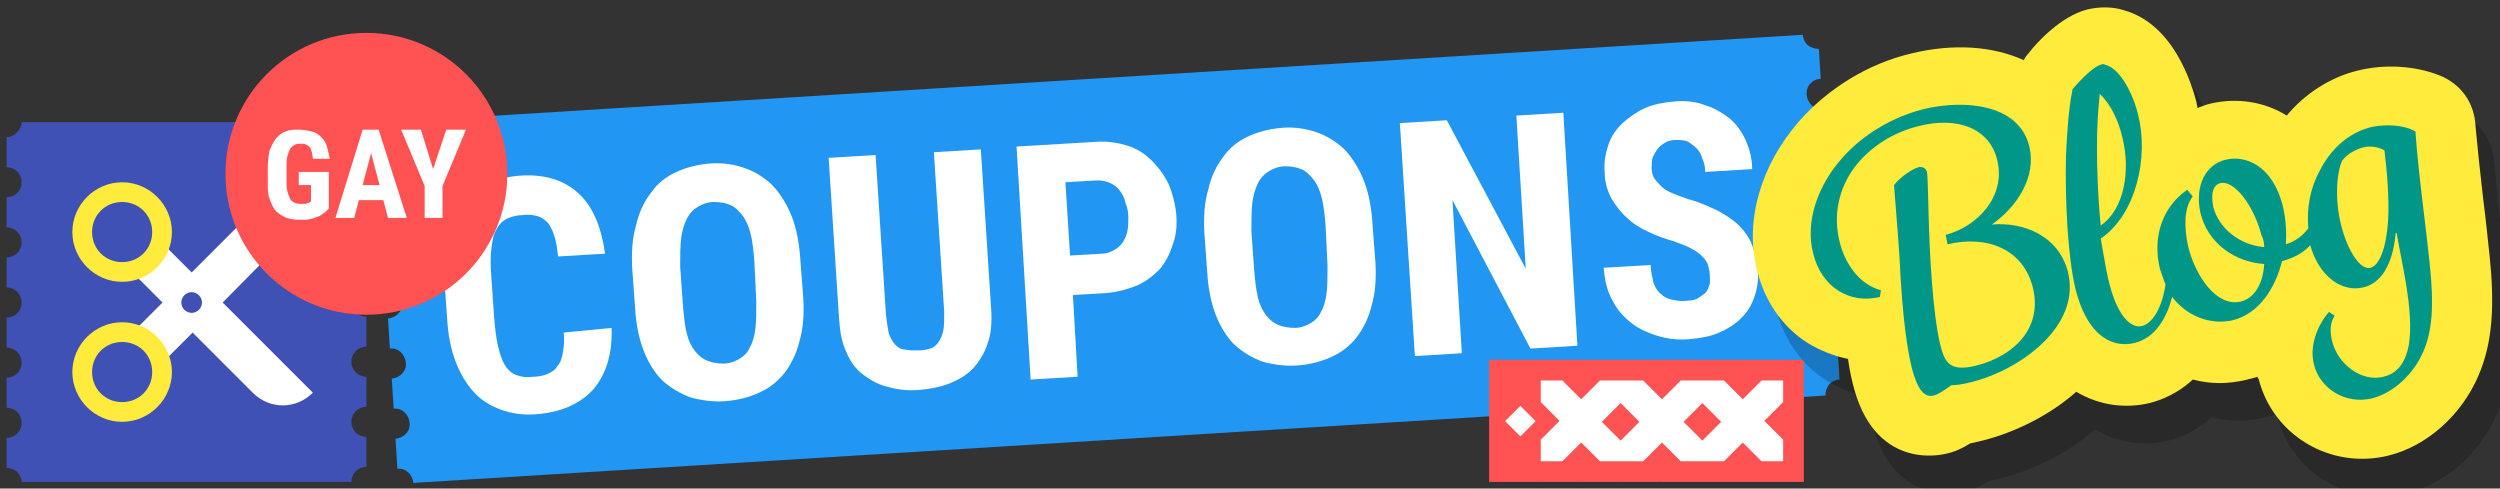 <?xml version="1.0" encoding="utf-8"?>
<!-- Generator: Adobe Illustrator 21.1.0, SVG Export Plug-In . SVG Version: 6.00 Build 0)  -->
<svg version="1.1" id="Layer_1" xmlns="http://www.w3.org/2000/svg" xmlns:xlink="http://www.w3.org/1999/xlink" x="0px" y="0px"
	 viewBox="0 0 266.1 52" style="enable-background:new 0 0 266.1 52;" xml:space="preserve">
<rect x="0" y="0" width="266.1" height="52" fill="#333333" stroke="none"/>
<style type="text/css">
	.st0{fill:#3F51B5;}
	.st1{fill:none;}
	.st2{fill:#FFFFFF;}
	.st3{fill:#FFEB3B;}
	.st4{fill:#2196F3;}
	.st5{fill:#FF5252;}
	.st6{opacity:0.2;}
	.st7{fill:#009688;}
</style>
<title>coupons-blog</title>
<g>
	<g>
		<g>
			<g>
				<g>
					<path class="st0" d="M37.4,25.9c0-0.9,0.7-1.6,1.6-1.6V21c-0.9,0-1.6-0.7-1.6-1.6c0-0.9,0.7-1.6,1.6-1.6v-3.2
						c-0.9,0-1.6-0.7-1.6-1.6H2.3c0,0.4-0.2,0.8-0.5,1.1c-0.3,0.3-0.7,0.5-1.1,0.5c0,0,0,0,0,0v3.2c0.9,0,1.6,0.7,1.6,1.6
						c0,0.9-0.7,1.6-1.6,1.6v3.2c0.9,0,1.6,0.7,1.6,1.6c0,0.9-0.7,1.6-1.6,1.6v3.2c0.9,0,1.6,0.7,1.6,1.6c0,0.9-0.7,1.6-1.6,1.6V37
						c0.9,0,1.6,0.7,1.6,1.6c0,0.9-0.7,1.6-1.6,1.6v3.2c0.9,0,1.6,0.7,1.6,1.6c0,0.9-0.7,1.6-1.6,1.6v3.2c0.4,0,0.8,0.2,1.1,0.4
						c0.3,0.3,0.5,0.7,0.5,1.1l0,0h35.1c0-0.9,0.7-1.6,1.6-1.6v-3.2c-0.9,0-1.6-0.7-1.6-1.6c0-0.9,0.7-1.6,1.6-1.6v-3.2
						c-0.9,0-1.6-0.7-1.6-1.6c0-0.9,0.7-1.6,1.6-1.6v-3.2c-0.9,0-1.6-0.7-1.6-1.6s0.7-1.6,1.6-1.6v-3.1
						C38.1,27.5,37.4,26.8,37.4,25.9z"/>
					<rect x="0.7" y="13" class="st1" width="38.3" height="38.3"/>
					<path class="st2" d="M33.2,22.6c-1.8-1.8-4.6-1.8-6.4,0L20.4,29l-3.2-3.2L14.1,29l3.2,3.2l-3.2,3.2l3.2,3.2l3.2-3.2l6.4,6.4
						c1.8,1.8,4.6,1.8,6.4,0l-9.6-9.6L33.2,22.6z M20.4,33.3c-0.6,0-1.1-0.5-1.1-1.1c0-0.6,0.5-1.1,1.1-1.1c0.6,0,1.1,0.5,1.1,1.1
						C21.5,32.8,21,33.3,20.4,33.3z"/>
					<path class="st3" d="M13,34.3c-2.9,0-5.3,2.4-5.3,5.3c0,2.9,2.4,5.3,5.3,5.3s5.3-2.4,5.3-5.3C18.3,36.7,15.9,34.3,13,34.3z
						 M13,42.8c-1.8,0-3.2-1.4-3.2-3.2c0-1.8,1.4-3.2,3.2-3.2s3.2,1.4,3.2,3.2C16.2,41.4,14.8,42.8,13,42.8z"/>
					<path class="st3" d="M13,19.4c-2.9,0-5.3,2.4-5.3,5.3s2.4,5.3,5.3,5.3s5.3-2.4,5.3-5.3S15.9,19.4,13,19.4z M13,27.9
						c-1.8,0-3.2-1.4-3.2-3.2c0-1.8,1.4-3.2,3.2-3.2s3.2,1.4,3.2,3.2C16.2,26.5,14.8,27.9,13,27.9z"/>
					<path class="st1" d="M17.2,51.3c-0.1-0.1-0.2-0.2-0.3-0.3c-0.1-0.1-0.2-0.2-0.3-0.3c-0.1-0.1-0.2-0.2-0.3-0.3
						c-0.1-0.1-0.2-0.2-0.3-0.3c-0.1-0.1-0.2-0.2-0.3-0.3c-0.1-0.1-0.2-0.2-0.3-0.3c-0.1-0.1-0.2-0.2-0.3-0.3
						c-0.1-0.1-0.2-0.2-0.3-0.3c-0.1-0.1-0.2-0.2-0.3-0.3c-0.1-0.1-0.2-0.2-0.3-0.3c-0.1-0.1-0.2-0.2-0.3-0.3
						c-0.1-0.1-0.2-0.2-0.3-0.3c-0.1-0.1-0.2-0.2-0.3-0.3c-0.1-0.1-0.2-0.2-0.3-0.3c-0.1-0.1-0.2-0.2-0.3-0.3
						c-0.1-0.1-0.2-0.2-0.3-0.3c-0.1-0.1-0.2-0.2-0.3-0.3c-0.1-0.1-0.2-0.2-0.3-0.3c-0.1-0.1-0.2-0.2-0.3-0.3
						c-0.1-0.1-0.2-0.2-0.3-0.3c-0.1-0.1-0.2-0.2-0.3-0.3C10,44.1,9.8,44,9.7,43.9c-0.1-0.1-0.2-0.2-0.3-0.3c-1.1-1-1.7-2.4-1.7-3.9
						c0-2.9,2.4-5.3,5.3-5.3c0.6,0,1.2,0.1,1.8,0.3l0.3-0.3c-0.1-0.1-0.2-0.2-0.3-0.3c-0.1-0.1-0.2-0.2-0.3-0.3
						c-0.1-0.1-0.2-0.2-0.3-0.3c-0.1-0.1-0.2-0.2-0.3-0.3c-0.1-0.1-0.2-0.2-0.3-0.3c-0.1-0.1-0.2-0.2-0.3-0.3
						c-0.1-0.1-0.2-0.2-0.3-0.3c-0.1-0.1-0.2-0.2-0.3-0.3c-0.1-0.1-0.2-0.2-0.3-0.3c-0.1-0.1-0.2-0.2-0.3-0.3
						c-0.1-0.1-0.2-0.2-0.3-0.3c-0.1-0.1-0.2-0.2-0.3-0.3c-0.1-0.1-0.2-0.2-0.3-0.3c-0.1-0.1-0.2-0.2-0.3-0.3
						c-0.1-0.1-0.2-0.2-0.3-0.3C10,29.2,9.8,29.1,9.7,29c-0.1-0.1-0.2-0.2-0.3-0.3c-1.1-1-1.7-2.4-1.7-3.9c0-2.9,2.4-5.3,5.3-5.3
						c1.6,0,2.9,0.7,3.9,1.7c0.1,0.1,0.2,0.2,0.3,0.3c0.1,0.1,0.2,0.2,0.3,0.3c0.1,0.1,0.2,0.2,0.3,0.3c0.1,0.1,0.2,0.2,0.3,0.3
						c0.1,0.1,0.2,0.2,0.3,0.3c0.1,0.1,0.2,0.2,0.3,0.3c0.1,0.1,0.2,0.2,0.3,0.3c0.1,0.1,0.2,0.2,0.3,0.3c0.1,0.1,0.2,0.2,0.3,0.3
						c0.1,0.1,0.2,0.2,0.3,0.3c0.1,0.1,0.2,0.2,0.3,0.3c0.1,0.1,0.2,0.2,0.3,0.3c0.1,0.1,0.2,0.2,0.3,0.3c0.1,0.1,0.2,0.2,0.3,0.3
						c0.1,0.1,0.2,0.2,0.3,0.3c0.1,0.1,0.2,0.2,0.3,0.3c0.1,0.1,0.2,0.2,0.3,0.3l4.2-4.2c1.8-1.8,4.6-1.8,6.4,0l0,0
						c0.1,0.1,0.3,0.2,0.4,0.3l0,0c0.1,0.1,0.3,0.2,0.4,0.3l0,0c0.1,0.1,0.3,0.2,0.4,0.3l0,0c0.1,0.1,0.3,0.2,0.4,0.3l0,0
						c0.1,0.1,0.3,0.2,0.4,0.3l0,0c0.1,0.1,0.3,0.2,0.4,0.3l0,0c0.1,0.1,0.3,0.2,0.4,0.3l0,0c0.1,0.1,0.3,0.2,0.4,0.3l0,0
						c0.1,0.1,0.3,0.2,0.4,0.3l0,0c0.1,0.1,0.3,0.2,0.4,0.3l0,0c0.1,0.1,0.3,0.2,0.4,0.3l0,0c0.1,0.1,0.3,0.2,0.4,0.3l0,0
						c0.1,0.1,0.3,0.2,0.4,0.3l0,0c0.1,0.1,0.3,0.2,0.4,0.3l0,0c0.1,0.1,0.3,0.2,0.4,0.3l0,0c0.1,0.1,0.3,0.2,0.4,0.3l0,0
						c0.1,0.1,0.3,0.2,0.4,0.3l0,0c0,0,0.1,0.1,0.1,0.1v-1c-0.9,0-1.6-0.7-1.6-1.6c0-0.9,0.7-1.6,1.6-1.6V21c-0.9,0-1.6-0.7-1.6-1.6
						c0-0.9,0.7-1.6,1.6-1.6V13H0.7v38.3L17.2,51.3C17.2,51.3,17.2,51.3,17.2,51.3z"/>
				</g>
				<g>
					<path class="st4" d="M193.8,8.4l-0.2-3.2c-0.4,0-0.8-0.1-1.2-0.4c-0.3-0.3-0.5-0.7-0.5-1.1L41.6,13c0.1,0.9-0.6,1.6-1.5,1.7
						l0.2,3.2c0.9-0.1,1.6,0.6,1.7,1.5s-0.6,1.6-1.5,1.7l0.2,3.3c0.9-0.1,1.6,0.6,1.7,1.5c0.1,0.9-0.6,1.6-1.5,1.7l0.2,3.1
						c0.9-0.1,1.6,0.6,1.7,1.5s-0.6,1.6-1.5,1.7l0.2,3.2c0.9-0.1,1.6,0.6,1.7,1.5c0.1,0.9-0.6,1.6-1.5,1.7l0.2,3.2
						c0.9-0.1,1.6,0.6,1.7,1.5s-0.6,1.6-1.5,1.7l0.2,3.2c0.9-0.1,1.6,0.6,1.7,1.5l150.3-9.3l0,0c0-0.4,0.1-0.8,0.4-1.2
						c0.3-0.3,0.7-0.5,1.1-0.5l-0.2-3.2c-0.9,0.1-1.6-0.6-1.7-1.5c-0.1-0.9,0.6-1.6,1.5-1.7l-0.2-3.2c-0.9,0.1-1.6-0.6-1.7-1.5
						c-0.1-0.9,0.6-1.6,1.5-1.7l-0.2-3.2c-0.9,0.1-1.6-0.6-1.7-1.5c-0.1-0.9,0.6-1.6,1.5-1.7l-0.2-3.2c-0.9,0.1-1.6-0.6-1.7-1.5
						c-0.1-0.9,0.6-1.6,1.5-1.7l-0.2-3.2c-0.9,0.1-1.6-0.6-1.7-1.5C192.2,9.2,192.9,8.4,193.8,8.4z"/>
					<g>
						<path class="st2" d="M65.1,34.9c0.1,2.8-0.6,5-2,6.6c-1.4,1.5-3.4,2.4-6.1,2.6c-1.4,0.1-2.6-0.1-3.7-0.5
							c-1.1-0.4-2.1-1-2.9-1.9c-0.8-0.9-1.4-1.9-1.9-3.2c-0.5-1.3-0.8-2.8-0.9-4.5l-0.3-4.2c-0.1-1.7,0-3.3,0.3-4.6
							c0.3-1.4,0.8-2.5,1.5-3.4c0.7-0.9,1.6-1.7,2.6-2.2c1.1-0.5,2.3-0.8,3.6-0.9c2.7-0.2,4.8,0.5,6.3,1.9c1.5,1.4,2.4,3.5,2.8,6.4
							l-5,0.3c-0.1-0.9-0.2-1.6-0.4-2.2c-0.2-0.6-0.4-1-0.7-1.4c-0.3-0.3-0.7-0.6-1.1-0.7c-0.4-0.1-1-0.2-1.6-0.1
							c-0.7,0-1.2,0.2-1.7,0.4c-0.5,0.3-0.8,0.6-1.1,1.2c-0.3,0.5-0.4,1.2-0.5,2c-0.1,0.8-0.1,1.8,0,3l0.3,4.3
							c0.1,1.2,0.2,2.1,0.4,3c0.2,0.8,0.4,1.5,0.7,2c0.3,0.5,0.7,0.9,1.2,1.1c0.5,0.2,1.1,0.3,1.8,0.2c0.6,0,1.1-0.1,1.6-0.3
							c0.4-0.2,0.8-0.4,1-0.8c0.3-0.3,0.5-0.8,0.6-1.4c0.1-0.6,0.2-1.3,0.1-2.2L65.1,34.9z"/>
						<path class="st2" d="M85.5,31.7c0.1,1.7,0,3.3-0.4,4.6c-0.3,1.3-0.9,2.5-1.6,3.4c-0.7,0.9-1.6,1.6-2.7,2.1
							c-1.1,0.5-2.3,0.8-3.6,0.9c-1.3,0.1-2.6-0.1-3.7-0.4c-1.1-0.4-2.1-1-3-1.8c-0.8-0.8-1.5-1.9-2-3.2c-0.5-1.3-0.8-2.8-0.9-4.5
							l-0.3-4.1c-0.1-1.8,0-3.4,0.4-4.7c0.3-1.4,0.9-2.6,1.6-3.5c0.7-1,1.6-1.7,2.7-2.2c1.1-0.5,2.3-0.8,3.6-0.9
							c1.3-0.1,2.6,0.1,3.7,0.5c1.1,0.4,2.1,1,3,1.9c0.8,0.9,1.5,2,2,3.3c0.5,1.3,0.8,2.9,0.9,4.7L85.5,31.7z M80.3,27.9
							c-0.1-1.2-0.2-2.2-0.4-3c-0.2-0.8-0.5-1.5-0.9-2c-0.4-0.5-0.8-0.9-1.3-1.1c-0.5-0.2-1.1-0.3-1.7-0.3c-0.6,0-1.2,0.2-1.7,0.5
							c-0.5,0.3-0.9,0.7-1.2,1.3c-0.3,0.6-0.5,1.3-0.6,2.1c-0.1,0.8-0.1,1.9-0.1,3l0.3,4.2c0.1,1.1,0.2,2.1,0.4,2.9
							c0.2,0.8,0.5,1.4,0.9,1.9c0.4,0.5,0.8,0.8,1.3,1c0.5,0.2,1.1,0.3,1.7,0.3c0.6,0,1.2-0.2,1.7-0.5c0.5-0.3,0.9-0.7,1.1-1.2
							c0.3-0.5,0.5-1.2,0.6-2c0.1-0.8,0.1-1.8,0.1-2.9L80.3,27.9z"/>
						<path class="st2" d="M104.4,15.9l1.1,17c0.1,1.4,0,2.7-0.4,3.7c-0.3,1-0.9,1.9-1.5,2.6c-0.7,0.7-1.5,1.2-2.5,1.6
							c-1,0.4-2.1,0.6-3.2,0.7c-1.2,0.1-2.3,0-3.3-0.3c-1-0.2-1.9-0.7-2.7-1.3c-0.8-0.6-1.4-1.4-1.8-2.4c-0.5-1-0.7-2.2-0.8-3.7
							l-1.1-17l5-0.3l1.1,17c0.1,0.8,0.2,1.5,0.3,2c0.2,0.5,0.4,0.9,0.7,1.2c0.3,0.3,0.6,0.5,1,0.5c0.4,0.1,0.9,0.1,1.4,0.1
							c0.5,0,1-0.1,1.3-0.2c0.4-0.1,0.7-0.4,0.9-0.7c0.2-0.3,0.4-0.7,0.5-1.2c0.1-0.5,0.1-1.2,0.1-2l-1.1-17L104.4,15.9z"/>
						<path class="st2" d="M114.2,31.4l0.5,8.7l-5,0.3l-1.5-24.8l8.4-0.5c1.3-0.1,2.4,0.1,3.4,0.4c1,0.3,1.9,0.9,2.6,1.6
							c0.7,0.7,1.3,1.5,1.8,2.5c0.4,1,0.7,2.1,0.8,3.2c0.1,1.2,0,2.3-0.4,3.3c-0.3,1-0.8,1.9-1.4,2.6c-0.7,0.7-1.5,1.3-2.4,1.7
							c-1,0.4-2.1,0.7-3.3,0.8L114.2,31.4z M113.9,27.2l3.4-0.2c0.5,0,1-0.2,1.3-0.4c0.4-0.2,0.7-0.5,0.9-0.8
							c0.2-0.3,0.4-0.7,0.5-1.2c0.1-0.5,0.1-1,0.1-1.5c0-0.5-0.1-1-0.3-1.5c-0.1-0.5-0.3-0.9-0.6-1.3c-0.3-0.4-0.6-0.6-1-0.8
							c-0.4-0.2-0.9-0.3-1.4-0.3l-3.4,0.2L113.9,27.2z"/>
						<path class="st2" d="M146.4,27.9c0.1,1.7,0,3.3-0.4,4.6c-0.3,1.3-0.9,2.5-1.6,3.4c-0.7,0.9-1.6,1.6-2.7,2.1
							c-1.1,0.5-2.3,0.8-3.6,0.9c-1.3,0.1-2.6-0.1-3.7-0.4c-1.1-0.4-2.1-1-3-1.8c-0.8-0.8-1.5-1.9-2-3.2c-0.5-1.3-0.8-2.8-0.9-4.5
							l-0.3-4.1c-0.1-1.8,0-3.4,0.4-4.7c0.3-1.4,0.9-2.6,1.6-3.5c0.7-1,1.6-1.7,2.7-2.2c1.1-0.5,2.3-0.8,3.6-0.9
							c1.3-0.1,2.6,0.1,3.7,0.5c1.1,0.4,2.1,1,3,1.9c0.8,0.9,1.5,2,2,3.3c0.5,1.3,0.8,2.9,0.9,4.7L146.4,27.9z M141.1,24.1
							c-0.1-1.2-0.2-2.2-0.4-3c-0.2-0.8-0.5-1.5-0.9-2c-0.4-0.5-0.8-0.9-1.3-1.1c-0.5-0.2-1.1-0.3-1.7-0.3c-0.6,0-1.2,0.2-1.7,0.5
							c-0.5,0.3-0.9,0.7-1.2,1.3c-0.3,0.6-0.5,1.3-0.6,2.1c-0.1,0.8-0.1,1.9-0.1,3l0.3,4.2c0.1,1.1,0.2,2.1,0.4,2.9
							c0.2,0.8,0.5,1.4,0.9,1.9c0.4,0.5,0.8,0.8,1.3,1c0.5,0.2,1.1,0.3,1.7,0.3c0.6,0,1.2-0.2,1.7-0.5c0.5-0.3,0.9-0.7,1.1-1.2
							c0.3-0.5,0.5-1.2,0.6-2c0.1-0.8,0.1-1.8,0.1-2.9L141.1,24.1z"/>
						<path class="st2" d="M167.9,36.8l-5,0.3l-8.3-15.8l1,16.3l-5,0.3L149,13.1l5-0.3l8.4,15.8l-1-16.3l5-0.3L167.9,36.8z"/>
						<path class="st2" d="M182,29.4c0-0.4-0.1-0.8-0.2-1.2c-0.1-0.3-0.3-0.6-0.6-0.9c-0.3-0.3-0.7-0.6-1.1-0.8
							c-0.5-0.3-1.1-0.5-1.9-0.8c-1-0.3-1.9-0.6-2.7-1c-0.9-0.4-1.7-0.9-2.3-1.5c-0.7-0.6-1.2-1.3-1.7-2.1c-0.4-0.8-0.7-1.7-0.7-2.8
							c-0.1-1,0.1-2,0.4-2.9c0.3-0.9,0.8-1.6,1.5-2.3c0.7-0.6,1.5-1.2,2.4-1.6c0.9-0.4,2-0.6,3.1-0.7c1.2-0.1,2.3,0,3.3,0.4
							c1,0.3,1.8,0.8,2.6,1.4c0.7,0.6,1.3,1.4,1.7,2.3c0.4,0.9,0.7,1.9,0.7,3.1l-5,0.3c0-0.5-0.1-1-0.3-1.4
							c-0.1-0.4-0.3-0.8-0.6-1.1c-0.3-0.3-0.6-0.5-0.9-0.7c-0.4-0.2-0.8-0.2-1.3-0.2c-0.5,0-0.9,0.1-1.2,0.3
							c-0.3,0.2-0.6,0.4-0.8,0.7c-0.2,0.3-0.4,0.6-0.5,0.9c-0.1,0.4-0.1,0.7-0.1,1.1c0,0.4,0.1,0.8,0.3,1.1c0.2,0.3,0.5,0.6,0.8,0.9
							c0.3,0.3,0.7,0.5,1.2,0.7c0.5,0.2,1,0.4,1.6,0.6c1.2,0.3,2.2,0.8,3.1,1.2c0.9,0.5,1.7,1,2.3,1.6c0.6,0.6,1.1,1.3,1.4,2.1
							c0.3,0.8,0.5,1.7,0.6,2.7c0.1,1.1-0.1,2.1-0.4,2.9c-0.3,0.9-0.8,1.6-1.4,2.2c-0.6,0.6-1.4,1.1-2.3,1.5c-0.9,0.4-2,0.6-3.2,0.7
							c-1.1,0.1-2.1,0-3.2-0.3c-1-0.3-2-0.7-2.8-1.3c-0.8-0.6-1.6-1.4-2.1-2.4c-0.6-1-0.9-2.2-1-3.6l5-0.3c0,0.7,0.2,1.4,0.3,1.9
							c0.2,0.5,0.4,0.9,0.8,1.2c0.3,0.3,0.7,0.5,1.2,0.6c0.5,0.1,1,0.2,1.6,0.1c0.5,0,0.9-0.1,1.2-0.3c0.3-0.2,0.6-0.4,0.8-0.6
							c0.2-0.3,0.3-0.6,0.4-0.9C182,30.2,182,29.8,182,29.4z"/>
					</g>
				</g>
				<polygon class="st5" points="189.7,38.3 181.2,43.9 176.7,51.3 192,51.3 192,38.3 				"/>
				<polygon class="st5" points="185.7,38.3 178.3,43.2 172.6,51.3 176.7,51.3 189.7,38.3 				"/>
				<polygon class="st5" points="181,38.3 172.1,44.6 168,51.3 172.6,51.3 185.7,38.3 				"/>
				<polygon class="st5" points="177,38.3 169.5,43.2 164,51.3 168,51.3 181,38.3 				"/>
				<polygon class="st5" points="172.4,38.3 163.5,42.1 159.4,51.3 164,51.3 177,38.3 				"/>
				<polygon class="st5" points="158.5,38.3 158.5,51.3 159.4,51.3 172.4,38.3 				"/>
				<g>
					
						<rect x="160.7" y="43.7" transform="matrix(0.707 -0.707 0.707 0.707 15.692 127.546)" class="st2" width="2.3" height="2.3"/>
					<path class="st2" d="M189.8,40.5h-2.3l-2,2l-2-2h-4.6l-2,2l-2-2h-4.6l-2,2l-2-2h-2.3v2.3l2,2l-2,2v2.3h2.3l2-2l2,2h4.6l2-2l2,2
						h4.6l2-2l2,2h2.3v-2.3l-2-2l2-2V40.5z M172.5,46.9l-2-2l2-2l2,2L172.5,46.9z M181.2,46.9l-2-2l2-2l2,2L181.2,46.9z"/>
				</g>
			</g>
			<g>
				<g class="st6">
					<path d="M261.6,12c-2.6-1-5.7-1.2-8.6-0.5c-2.9,0.7-5.6,2.4-7.6,4.8c-2.4-1.5-5.3-1.9-8-1.3c-0.5,0.1-1,0.3-1.5,0.5
						c0-0.2-0.1-0.4-0.1-0.6c-0.5-1.9-2.4-8.3-7.7-9.8c-1.2-0.4-2.6-0.4-3.9-0.1c-2.8,0.7-5.4,3.5-6.3,4.7c-0.2,0.2-0.4,0.5-0.5,0.7
						c-3.3-1.5-7.5-1.8-12-0.7c-4.6,1.1-8.8,3.7-11.9,7.2c-4.1,4.7-5.8,10.6-4.5,15.8c0.8,3.3,2.7,6.1,5.4,7.8
						c1.3,0.8,2.8,1.4,4.3,1.7c0.2,1.4,0.4,2.2,0.5,2.6c2.2,9.1,9.1,7.7,9.9,7.5c1-0.2,1.8-0.6,2.6-1.1c0.4-0.1,0.9-0.2,1.3-0.3
						c3.6-0.9,7.3-2.8,10-5.2c2.5,1.5,5.3,1.8,7.8,1.2c1.2-0.3,3-1,4.6-2.5c1.9,0.5,3.8,0.5,5.8,0c0.4-0.1,0.8-0.2,1.1-0.3
						c0,0.1,0,0.2,0.1,0.2c1.5,6,7.6,9.7,13.8,8.2c4.1-1,7.8-4.3,9.6-8.5c1.6-3.7,1.7-7.8,1.2-12.7c-0.2-1.8-0.4-3.9-0.7-6.2
						c-0.3-2.6-0.6-5.4-0.8-7.6C265.4,14.9,263.9,12.9,261.6,12z"/>
					<path d="M214,27.9L214,27.9c2.6-1.8,4.8-5,4-8.3c-1.1-4.6-7-5-11.2-4c-3.2,0.8-6.4,2.6-8.7,5.2c-2.6,2.9-4,6.8-3.1,10.2
						c0.9,3.6,3.9,5.4,7.1,4.6l0.1-0.7c-2.5-0.7-3.9-3.1-4.4-5.2c-0.7-2.8-0.1-5.6,1.6-7.9c1.6-2.1,4-3.7,6.9-4.4
						c4-1,7.5,0.2,8.3,3.7c0.9,3.8-2.1,7-5.5,7.9l0.2,1c4.2-1,8.1,0.5,9.1,4.7c1,4.3-2.1,7.2-6,8.2c-2.8,0.7-3.4-0.2-3.9-2.3
						c-0.8-3.4-1.1-9.6-1.2-13.1c-0.1-3.1-0.1-4.7-0.2-5.2c-0.1-0.4-0.5-0.6-0.9-0.5c-0.7,0.2-2,1.1-2.6,1.9c0.4,5,0.6,7.5,0.7,9.9
						c0.4,6.4,1,8.7,1.2,9.6c0.5,1.9,1.2,3.2,2.3,2.9c0.5-0.1,1.2-0.6,1.9-1.1c0.6,0,1.2-0.1,2-0.3c5.1-1.2,11.9-5.9,10.4-11.8
						C221.1,29.1,217.4,27.6,214,27.9z"/>
					<path d="M254.5,17.5c-2.6,0.6-4.5,2.5-5.6,4.7c-1,1.8-1.4,4-1.2,6.1c-0.6,0.8-1.4,1.4-2.4,1.7c0.1-1.3,0-2.7-0.3-4
						c-1.1-4.5-4.1-5.5-6.1-5c-2.1,0.5-3.3,2.7-2.7,5.6c0.8,3.4,3.8,5.3,6.8,5.5c-0.1,1.9-0.9,3.6-2.5,4c-2.5,0.6-4.8-2.6-5.6-5.9
						c-0.4-1.9-0.5-4,0.5-5.3l-0.6-0.7c-2.7,1.9-3.7,5.1-2.9,8.4c0.2,0.6,0.4,1.2,0.6,1.7c-0.5,3.1-1.7,4.2-2.5,4.4
						c-1.2,0.3-2.7-1.1-3.6-5c-0.3-1.3-0.5-2.7-0.8-4.3c3.8-2.6,5.1-8.7,4-13.1c-0.5-2.2-1.9-5-3.5-5.4c-0.2-0.1-0.4-0.1-0.5,0
						c-0.6,0.1-2,1.4-3,2.6c-0.5,2.5-0.6,5.4-0.7,7.1c-0.1,4.9,0.2,10.7,1,14.1c1.4,5.6,4.4,6.3,6.3,5.8c2.1-0.5,3.4-2.5,4-4.9
						c1.6,2.1,4.1,3,6.4,2.5c2.9-0.7,4.6-3.5,5.3-6.3c1.1-0.3,2.2-0.8,3-1.7c1,3.5,3.5,5,5.6,4.5c1.9-0.4,3.2-2.4,3.5-5.8l0.1,0
						c0.4,2.6,1.9,8.3,1.3,11.9c-0.3,1.6-1,3-2.7,3.4c-2.3,0.6-4.9-1.3-5.5-3.9c-0.2-1-0.2-1.8,0.3-2.6l-0.6-0.4
						c-1.3,1.5-2.1,3.7-1.6,5.6c0.6,2.5,3.3,4.3,6.2,3.6c2.3-0.6,4.4-2.6,5.4-4.9c1-2.2,1.2-5,0.7-9.6c-0.4-3.9-1.2-9.5-1.5-13.9
						C257.9,17.3,256.1,17.2,254.5,17.5z M225.2,19.6c0-1.9,0.1-3.7,0.3-5.6c1.2,1.1,2,2.9,2.4,4.6c0.9,3.6,0.2,7.7-2.3,9.4
						C225.3,25,225.2,22,225.2,19.6z M243,30.3c-2.6-0.2-4.8-2-5.4-4.2c-0.2-0.9-0.3-2.3,0.7-2.6c1.5-0.4,3.6,2.4,4.4,5.5
						C242.9,29.4,243,29.8,243,30.3z M256.2,27.3c-0.2,3.3-1,5-1.9,5.2c-1,0.3-2.4-1.7-3.1-4.5c-0.7-2.7-0.5-5.6,0.1-6.9
						c0.6-0.8,1.5-1.2,2.2-1.4c0.7-0.2,1.6-0.1,2.3,0.3C256.1,22.4,256.3,25.2,256.2,27.3z"/>
				</g>
				<g>
					<g>
						<path class="st3" d="M259.6,8c-2.6-1-5.7-1.2-8.6-0.5c-2.9,0.7-5.6,2.4-7.6,4.8c-2.4-1.5-5.3-1.9-8-1.3
							c-0.5,0.1-1,0.3-1.5,0.5c0-0.2-0.1-0.4-0.1-0.6c-0.5-1.9-2.4-8.3-7.7-9.8c-1.2-0.4-2.6-0.4-3.9-0.1c-2.8,0.7-5.4,3.5-6.3,4.7
							c-0.2,0.2-0.4,0.5-0.5,0.7c-3.3-1.5-7.5-1.8-12-0.7c-4.6,1.1-8.8,3.7-11.9,7.2c-4.1,4.7-5.8,10.6-4.5,15.8
							c0.8,3.3,2.7,6.1,5.4,7.8c1.3,0.8,2.8,1.4,4.3,1.7c0.2,1.4,0.4,2.2,0.5,2.6c2.2,9.1,9.1,7.7,9.9,7.5c1-0.2,1.8-0.6,2.6-1.1
							c0.4-0.1,0.9-0.2,1.3-0.3c3.6-0.9,7.3-2.8,10-5.2c2.5,1.5,5.3,1.8,7.8,1.2c1.2-0.3,3-1,4.6-2.5c1.9,0.5,3.8,0.5,5.8,0
							c0.4-0.1,0.8-0.2,1.1-0.3c0,0.1,0,0.2,0.1,0.2c1.5,6,7.6,9.7,13.8,8.2c4.1-1,7.8-4.3,9.6-8.5c1.6-3.7,1.7-7.8,1.2-12.7
							c-0.2-1.8-0.4-3.9-0.7-6.2c-0.3-2.6-0.6-5.4-0.8-7.6C263.4,10.9,261.9,8.9,259.6,8z"/>
						<g>
							<path class="st7" d="M212,23.9L212,23.9c2.6-1.8,4.8-5,4-8.3c-1.1-4.6-7-5-11.2-4c-3.2,0.8-6.4,2.6-8.7,5.2
								c-2.6,2.9-4,6.8-3.1,10.2c0.9,3.6,3.9,5.4,7.1,4.6l0.1-0.7c-2.5-0.7-3.9-3.1-4.4-5.2c-0.7-2.8-0.1-5.6,1.6-7.9
								c1.6-2.1,4-3.7,6.9-4.4c4-1,7.5,0.2,8.3,3.7c0.9,3.8-2.1,7-5.5,7.9l0.2,1c4.2-1,8.1,0.5,9.1,4.7c1,4.3-2.1,7.2-6,8.2
								c-2.8,0.7-3.4-0.2-3.9-2.3c-0.8-3.4-1.1-9.6-1.2-13.1c-0.1-3.1-0.1-4.7-0.2-5.2c-0.1-0.4-0.5-0.6-0.9-0.5
								c-0.7,0.2-2,1.1-2.6,1.9c0.4,5,0.6,7.5,0.7,9.9c0.4,6.4,1,8.7,1.2,9.6c0.5,1.9,1.2,3.2,2.3,2.9c0.5-0.1,1.2-0.6,1.9-1.1
								c0.6,0,1.2-0.1,2-0.3c5.1-1.2,11.9-5.9,10.4-11.8C219.1,25.1,215.4,23.6,212,23.9z"/>
							<path class="st7" d="M252.5,13.5c-2.6,0.6-4.5,2.5-5.6,4.7c-1,1.8-1.4,4-1.2,6.1c-0.6,0.8-1.4,1.4-2.4,1.7
								c0.1-1.3,0-2.7-0.3-4c-1.1-4.5-4.1-5.5-6.1-5c-2.1,0.5-3.3,2.7-2.7,5.6c0.8,3.4,3.8,5.3,6.8,5.5c-0.1,1.9-0.9,3.6-2.5,4
								c-2.5,0.6-4.8-2.6-5.6-5.9c-0.4-1.9-0.5-4,0.5-5.3l-0.6-0.7c-2.7,1.9-3.7,5.1-2.9,8.4c0.2,0.6,0.4,1.2,0.6,1.7
								c-0.5,3.1-1.7,4.2-2.5,4.4c-1.2,0.3-2.7-1.1-3.6-5c-0.3-1.3-0.5-2.7-0.8-4.3c3.8-2.6,5.1-8.7,4-13.1c-0.5-2.2-1.9-5-3.5-5.4
								c-0.2-0.1-0.4-0.1-0.5,0c-0.6,0.1-2,1.4-3,2.6c-0.5,2.5-0.6,5.4-0.7,7.1c-0.1,4.9,0.2,10.7,1,14.1c1.4,5.6,4.4,6.3,6.3,5.8
								c2.1-0.5,3.4-2.5,4-4.9c1.6,2.1,4.1,3,6.4,2.5c2.9-0.7,4.6-3.5,5.3-6.3c1.1-0.3,2.2-0.8,3-1.7c1,3.5,3.5,5,5.6,4.5
								c1.9-0.4,3.2-2.4,3.5-5.8l0.1,0c0.4,2.6,1.9,8.3,1.3,11.9c-0.3,1.6-1,3-2.7,3.4c-2.3,0.6-4.9-1.3-5.5-3.9
								c-0.2-1-0.2-1.8,0.3-2.6l-0.6-0.4c-1.3,1.5-2.1,3.7-1.6,5.6c0.6,2.5,3.3,4.3,6.2,3.6c2.3-0.6,4.4-2.6,5.4-4.9
								c1-2.2,1.2-5,0.7-9.6c-0.4-3.9-1.2-9.5-1.5-13.9C255.9,13.3,254.1,13.2,252.5,13.5z M223.2,15.6c0-1.9,0.1-3.7,0.3-5.6
								c1.2,1.1,2,2.9,2.4,4.6c0.9,3.6,0.2,7.7-2.3,9.4C223.3,21,223.2,18,223.2,15.6z M241,26.3c-2.6-0.2-4.8-2-5.4-4.2
								c-0.2-0.9-0.3-2.3,0.7-2.6c1.5-0.4,3.6,2.4,4.4,5.5C240.9,25.4,241,25.8,241,26.3z M254.2,23.3c-0.2,3.3-1,5-1.9,5.2
								c-1,0.3-2.4-1.7-3.1-4.5c-0.7-2.7-0.5-5.6,0.1-6.9c0.6-0.8,1.5-1.2,2.2-1.4c0.7-0.2,1.6-0.1,2.3,0.3
								C254.1,18.4,254.3,21.2,254.2,23.3z"/>
						</g>
					</g>
				</g>
			</g>
		</g>
	</g>
	<g>
		<circle class="st5" cx="39" cy="18.5" r="15"/>
		<g>
			<path class="st2" d="M35,22.2c-0.1,0.1-0.2,0.2-0.4,0.4c-0.2,0.1-0.4,0.3-0.6,0.4c-0.3,0.1-0.5,0.2-0.9,0.3
				c-0.3,0.1-0.7,0.1-1.2,0.1c-0.5,0-1-0.1-1.4-0.2c-0.4-0.2-0.8-0.4-1.1-0.7c-0.3-0.3-0.5-0.8-0.7-1.3c-0.2-0.5-0.2-1.1-0.2-1.8
				v-1.6c0-0.7,0.1-1.3,0.2-1.8c0.2-0.5,0.4-0.9,0.7-1.3c0.3-0.3,0.6-0.6,1-0.7c0.4-0.2,0.9-0.2,1.4-0.2c0.5,0,1,0.1,1.4,0.2
				c0.4,0.1,0.7,0.3,1,0.6c0.3,0.3,0.5,0.6,0.6,1c0.1,0.4,0.2,0.8,0.3,1.3h-1.8c0-0.3-0.1-0.5-0.1-0.7c-0.1-0.2-0.1-0.4-0.2-0.5
				c-0.1-0.1-0.2-0.2-0.4-0.3c-0.2-0.1-0.3-0.1-0.5-0.1c-0.2,0-0.5,0-0.7,0.1c-0.2,0.1-0.3,0.2-0.5,0.4c-0.1,0.2-0.2,0.5-0.3,0.8
				c-0.1,0.3-0.1,0.7-0.1,1.1v1.6c0,0.4,0,0.8,0.1,1.1c0.1,0.3,0.2,0.6,0.3,0.8c0.1,0.2,0.3,0.3,0.5,0.4c0.2,0.1,0.5,0.1,0.7,0.1
				c0.2,0,0.3,0,0.4,0c0.1,0,0.2-0.1,0.3-0.1c0.1,0,0.2-0.1,0.2-0.1c0.1,0,0.1-0.1,0.1-0.1v-1.7h-1.3v-1.4H35V22.2z"/>
			<path class="st2" d="M40.8,21.3h-2.6l-0.5,1.9h-2l2.9-9.4h1.7l3,9.4h-2L40.8,21.3z M38.6,19.7h1.8l-0.9-3.4L38.6,19.7z"/>
			<path class="st2" d="M46.1,18l1.4-4.2h2.1l-2.5,6v3.4h-1.9v-3.4l-2.5-6h2.1L46.1,18z"/>
		</g>
	</g>
</g>
</svg>
